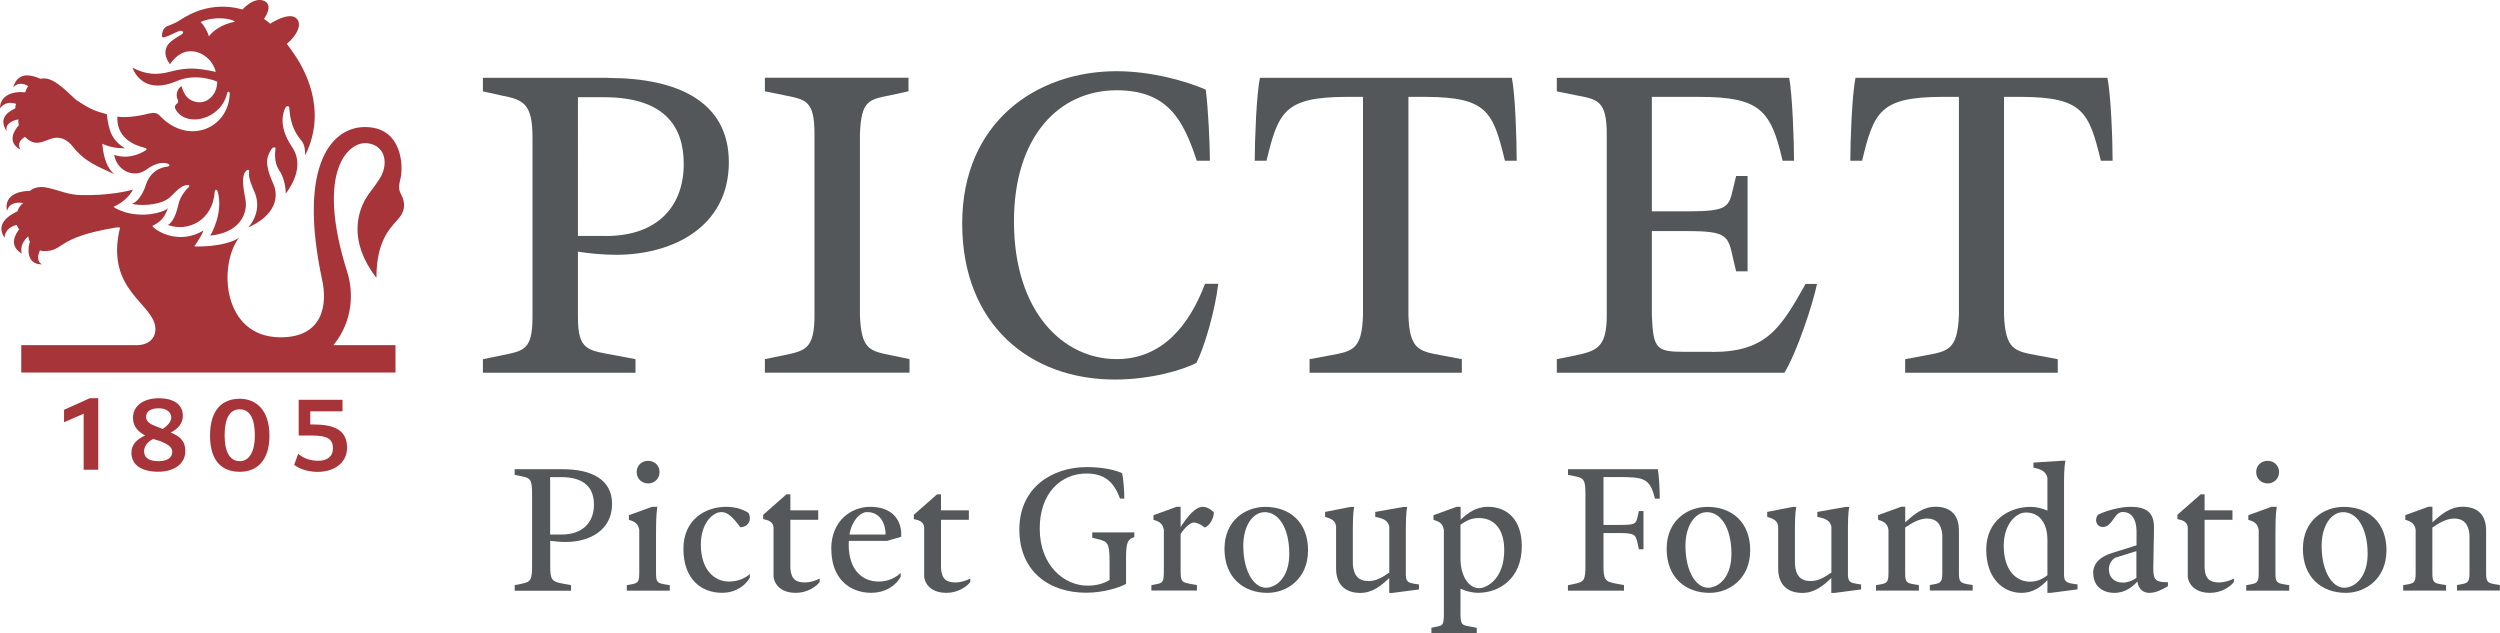 <?xml version="1.0" encoding="UTF-8"?>
<svg xmlns="http://www.w3.org/2000/svg" id="Calque_2" viewBox="0 0 366.95 92.96">
  <defs>
    <style>.cls-1{fill:#a73439;}.cls-2{fill:#53575a;}.cls-3{fill:#54585b;}</style>
  </defs>
  <g id="Calque_2-2">
    <path class="cls-3" d="M80.75,70.03v8.43h1.66c3.07,0,4.77-1.72,4.77-4.39,0-2.37-1.29-4.04-4.83-4.04h-1.61ZM75.54,85.89l1.03-.21c1.34-.27,1.53-.56,1.53-2.67v-10.44c0-2.11-.2-2.41-1.53-2.66l-1.03-.22v-.82h7.06c4.24,0,7.24,1.51,7.24,5.1,0,3.88-3.34,5.58-6.77,5.58-.81,0-1.65-.08-2.31-.17v3.63c0,2.11.21,2.36,1.93,2.67l1.13.21v.82h-8.27v-.82h0Z"></path>
    <path class="cls-3" d="M93.45,69.29c0-1.03.81-1.65,1.68-1.65s1.68.62,1.68,1.65-.81,1.67-1.68,1.67-1.68-.65-1.68-1.67ZM92,86.7v-.81l.73-.13c.82-.17,1.1-.28,1.1-1.58v-6.4c-.15-.86-.56-1.21-1.52-1.47v-.69l3.39-1.23h.78c-.19,1.23-.19,3.07-.19,3.7v6.09c0,1.3.28,1.4,1.22,1.58l.8.13v.81h-6.32Z"></path>
    <path class="cls-3" d="M110.07,76.06c0,.69-.5,1.31-1.41,1.33-1.14-1.55-1.92-2.31-2.93-2.22-1.26.11-2.86,1.79-2.86,4.76,0,3.77,2.05,5.43,4.12,5.43,1.3,0,2.44-.5,3.07-1.12v.55c-.57,1.02-1.92,2.22-4.1,2.22-3.16,0-5.65-2.15-5.65-6.44s3.19-6.18,6.29-6.18c1.52,0,2.61.47,3.25.88.1.17.21.43.21.79Z"></path>
    <path class="cls-3" d="M116.01,72.56v2.35h4.09v1.39h-4.09v7.07c.09,1.65.84,2.12,2.1,2.12.82,0,1.58-.25,2.2-.57v.5c-.47.65-1.78,1.6-3.51,1.6-1.82,0-3.04-.9-3.26-2.33v-7.3c-.09-.79-.69-1.03-1.52-1.2v-.63l3.41-3h.58Z"></path>
    <path class="cls-3" d="M124.67,78.46h5.31v-.22c-.09-1.93-1.21-3.15-2.81-3.07-.89.05-2.11,1.15-2.49,3.29h0ZM122.01,80.57c0-4.14,2.93-6.18,5.73-6.18,2.55,0,4.33,1.25,4.54,3.7v.7l-2.07.6h-5.62c-.02.17-.02.35-.02.54,0,3.84,2.11,5.43,4.38,5.43,1.54,0,2.63-.66,3.25-1.27v.57c-.5.95-1.88,2.35-4.34,2.35-3.18,0-5.84-2.11-5.84-6.44h0Z"></path>
    <path class="cls-3" d="M138.12,72.56v2.35h4.09v1.39h-4.09v7.07c.09,1.65.84,2.12,2.1,2.12.82,0,1.58-.25,2.2-.57v.5c-.47.65-1.78,1.6-3.51,1.6-1.82,0-3.04-.9-3.26-2.33v-7.3c-.09-.79-.69-1.03-1.52-1.2v-.63l3.41-3h.58Z"></path>
    <path class="cls-3" d="M160.98,79.09l-.66-.16v-.78h6.18v.69c-.88.28-1.22.57-1.22,3.01v3.86c-.91.5-3.23,1.29-5.85,1.29-5.43,0-9.81-3.12-9.81-9.28s4.81-9.16,9.9-9.16c2.31,0,4.04.39,5.17.88.21.8.34,2.66.34,3.74h-.64c-.86-2.41-2.26-3.68-4.9-3.68-3.8,0-6.88,2.91-6.88,8.08,0,5.45,3.61,8.38,7.01,8.38,1.23,0,2.33-.26,3.24-.83v-2.67c0-2.8-.24-2.98-1.88-3.37h0Z"></path>
    <path class="cls-3" d="M169,86.7v-.81l.77-.15c.91-.21,1.06-.26,1.06-2.02v-5.94c-.15-.81-.51-1.21-1.52-1.47v-.69l3.39-1.23h.59v2.98c1.03-1.59,2.15-2.98,3.27-2.98.59,0,1.25.41,1.61.82,0,.87-.65,2.02-1.36,2.22-.34-.32-.95-.68-1.55-.73-.52-.04-1.4.77-1.97,1.69v5.31c0,1.76.21,1.76,1.51,2.02l.88.15v.81h-6.67,0Z"></path>
    <path class="cls-3" d="M182.49,80.12c0,3.98,1.77,6.51,3.74,6.11,1.62-.32,3.01-1.98,3.01-4.94,0-3.98-1.7-6.23-3.74-6.11-1.63.1-3.01,1.98-3.01,4.94ZM191.99,80.81c0,4.16-3.1,6.21-5.96,6.21-3.53,0-6.3-2.25-6.3-6.46s3.11-6.16,5.99-6.16c3.53,0,6.28,2.18,6.28,6.41Z"></path>
    <path class="cls-3" d="M198.57,77.57v5.24c.12,1.69.85,2.48,2.32,2.48,1.05,0,2.03-.54,3.03-1.25v-6.77c-.22-.91-.93-1.18-2.06-1.4v-.73l4.12-.73h.57c-.2.95-.2,2.55-.2,3.15v6.89c.04.97.39,1.09,1.32,1.25l.61.09v.73l-3.9.51h-.47v-2.19c-1.18,1.14-2.47,2.19-4.24,2.19-2.27,0-3.56-1.27-3.56-3.6v-6.16c-.09-.77-.55-1.1-1.61-1.4v-.73l3.7-.73h.57c-.2.95-.2,2.56-.2,3.17v-.02Z"></path>
    <path class="cls-3" d="M214.37,77.02v5.18c.09,2.97,1.74,4.62,3.42,4.01,1.23-.45,3-1.92,3-5.47,0-3.15-1.53-4.7-3.72-4.7-.92,0-1.66.24-2.69.98h0ZM214.37,86.43v3.55c0,1.76.21,1.78,1.51,2l.88.17v.82h-6.66v-.82l.77-.17c.91-.17,1.06-.24,1.06-2v-12.2c-.15-.86-.56-1.21-1.52-1.47v-.69l3.39-1.23h.59v1.89c.99-.93,2.21-1.89,4.01-1.89,2.88,0,4.97,1.95,4.97,5.77,0,4.84-3.38,6.85-6.39,6.85-.99,0-1.85-.26-2.59-.59h0Z"></path>
    <path class="cls-3" d="M230.15,85.89l1.03-.21c1.34-.27,1.53-.56,1.53-2.67v-10.44c0-2.11-.2-2.41-1.53-2.66l-1.03-.22v-.82h13.18c.2,1.04.29,3.09.29,4.32h-.71c-.73-3.03-1.62-3.17-5.5-3.17h-2.05v7.03h2.22c2.46,0,2.55-.11,2.82-1.33l.15-.71h.68v5.61h-.68l-.15-.73c-.32-1.42-.36-1.65-2.82-1.65h-2.22v4.76c0,2.11.21,2.36,1.87,2.67l1.14.21v.82h-8.23v-.82h0Z"></path>
    <path class="cls-3" d="M247.39,80.12c0,3.98,1.77,6.51,3.74,6.11,1.62-.32,3.01-1.98,3.01-4.94,0-3.98-1.7-6.23-3.74-6.11-1.63.1-3.01,1.98-3.01,4.94ZM256.89,80.81c0,4.16-3.1,6.21-5.96,6.21-3.53,0-6.3-2.25-6.3-6.46s3.11-6.16,5.99-6.16c3.53,0,6.28,2.18,6.28,6.41Z"></path>
    <path class="cls-3" d="M263.46,77.57v5.24c.12,1.69.85,2.48,2.32,2.48,1.05,0,2.03-.54,3.03-1.25v-6.77c-.22-.91-.93-1.18-2.06-1.4v-.73l4.12-.73h.57c-.2.95-.2,2.55-.2,3.15v6.89c.04.97.39,1.09,1.32,1.25l.61.09v.73l-3.9.51h-.47v-2.19c-1.18,1.14-2.47,2.19-4.24,2.19-2.27,0-3.56-1.27-3.56-3.6v-6.16c-.09-.77-.55-1.1-1.61-1.4v-.73l3.7-.73h.57c-.2.95-.2,2.56-.2,3.17v-.02Z"></path>
    <path class="cls-3" d="M275.36,86.7v-.81l.73-.13c.82-.17,1.1-.28,1.1-1.59v-6.4c-.11-.77-.51-1.21-1.52-1.47v-.69l3.39-1.23h.59v2.29c1.29-1.17,2.61-2.29,4.43-2.29,2.25,0,3.45,1.22,3.45,3.48v6.29c0,1.3.3,1.41,1.21,1.59l.81.13v.81h-6.29v-.81l.73-.13c.8-.17,1.1-.28,1.1-1.59v-5.66c-.14-1.62-.91-2.38-2.25-2.38-1.03,0-2.08.56-3.2,1.32v6.73c0,1.3.28,1.42,1.21,1.59l.8.13v.81h-6.31Z"></path>
    <path class="cls-3" d="M300.52,84.44v-5.14c0-3.05-1.64-4.2-3.37-4.06-1.29.11-3.04,1.73-3.04,4.87,0,3.65,1.86,5.27,3.86,5.27.91,0,1.69-.29,2.55-.94h0ZM302.95,84.19c0,1.11.22,1.31,1.34,1.5l.65.09v.73l-3.94.51h-.48v-1.87c-.85.87-1.97,1.87-3.82,1.87-2.63,0-5.16-2.05-5.16-6.36s3.39-6.26,6.5-6.26c.95,0,1.77.24,2.48.54v-4.8c-.2-.91-.91-1.29-2.05-1.5v-.74l4.2-.27h.5c-.21.97-.21,2.55-.21,3.15v13.41h-.02Z"></path>
    <path class="cls-3" d="M311.54,85.52c.73,0,1.41-.25,2.04-.69v-3.94l-3.15.99c-.49.32-.89.91-.89,1.68,0,1.26.91,1.95,2,1.95h0ZM307.23,84.13c0-1.51,1.13-2.45,2.73-2.95l3.64-1.14v-2.22c-.06-1.59-.69-2.67-2.03-2.67-.37,0-.69.16-1,.56l-.62.84c-.4.5-.71.8-1.31.8s-.98-.46-.98-1.02c0-.34.17-.63.29-.79,1.25-.6,3.25-1.15,4.74-1.15,2.3,0,3.47.79,3.47,2.97,0,1.88-.09,3.91-.1,6.02,0,1.74.31,2.08,2.15,2.08v.58c-.9.54-1.81.98-2.72.98-.83,0-1.58-.46-1.77-1.66-.64.69-1.7,1.66-3.38,1.66s-3.09-.96-3.09-2.89h0Z"></path>
    <path class="cls-3" d="M323.59,72.56v2.35h4.09v1.39h-4.09v7.07c.09,1.65.84,2.12,2.1,2.12.82,0,1.58-.25,2.2-.57v.5c-.47.65-1.78,1.6-3.51,1.6-1.82,0-3.04-.9-3.26-2.33v-7.3c-.09-.79-.69-1.03-1.52-1.2v-.63l3.41-3h.58Z"></path>
    <path class="cls-3" d="M331.16,69.29c0-1.03.81-1.65,1.68-1.65s1.68.62,1.68,1.65-.81,1.67-1.68,1.67-1.68-.65-1.68-1.67ZM329.7,86.7v-.81l.73-.13c.82-.17,1.1-.28,1.1-1.58v-6.4c-.15-.86-.56-1.21-1.52-1.47v-.69l3.39-1.23h.78c-.19,1.23-.19,3.07-.19,3.7v6.09c0,1.3.28,1.4,1.22,1.58l.8.13v.81h-6.32Z"></path>
    <path class="cls-3" d="M340.77,80.12c0,3.98,1.77,6.51,3.74,6.11,1.62-.32,3.01-1.98,3.01-4.94,0-3.98-1.7-6.23-3.74-6.11-1.63.1-3.01,1.98-3.01,4.94ZM350.28,80.81c0,4.16-3.1,6.21-5.96,6.21-3.53,0-6.3-2.25-6.3-6.46s3.11-6.16,5.99-6.16c3.53,0,6.28,2.18,6.28,6.41Z"></path>
    <path class="cls-3" d="M352.74,86.7v-.81l.73-.13c.82-.17,1.1-.28,1.1-1.59v-6.4c-.11-.77-.51-1.21-1.52-1.47v-.69l3.39-1.23h.59v2.29c1.29-1.17,2.61-2.29,4.43-2.29,2.25,0,3.45,1.22,3.45,3.48v6.29c0,1.3.3,1.41,1.21,1.59l.81.13v.81h-6.29v-.81l.73-.13c.8-.17,1.1-.28,1.1-1.59v-5.66c-.14-1.62-.91-2.38-2.25-2.38-1.03,0-2.08.56-3.2,1.32v6.73c0,1.3.28,1.42,1.21,1.59l.8.13v.81h-6.31Z"></path>
    <path class="cls-1" d="M58.81,26.09c.41-1.93.1-7.18-4.84-7.43-5.09-.31-10.38,5.24-6.67,22.5.71,3.26.31,8.35-6.11,8.35-8.6,0-9.16-10.64-6.11-14.61-.46.36-2.55,1.37-6.57,1.27.41-.56,1.17-1.78,1.37-2.34-3.67,2.19-7.02.05-7.53-.66.81-.41,1.73-.92,2.29-2.6-.81.71-3.67,1.37-6.36.56-.56-.2-1.12-.41-1.63-.76,1.78-.81,2.65-2.04,2.85-2.55-.56.2-3.61.92-7.53.81-1.93,0-3.26-.71-4.99-1.07-1.07-.25-1.99-.05-2.6.46-1.07,0-3.87.31-3.36,2.95.36-1.37,1.83-1.27,2.34-1.17v.05c-.36.25-.66.71-.81,1.17-.76.36-3.41,1.68-1.88,3.87.05-1.22,1.12-1.73,1.78-1.88.1.2.2.46.36.66-.56.71-1.58,2.39.41,3.56-.36-1.02.31-1.99.92-2.55.05.25.1.56.25.81-.25.61-.71,3.36,1.78,3.31-.92-.46-.51-1.63-.31-2.04.15.05.41.1.61.1,3.05,0,1.58-1.99,10.54-3.46.2-.05.46,0,.61,0-2.29,9.37,5.19,11.15,5.19,14.92,0,1.32-.97,2.34-2.75,2.34H3.12v4.02h54.93v-4.02h-9.11c3-3.67,2.9-7.99,2.04-10.69-4.84-15.27.41-19.34,3-18.94,2.75.36,3.11,3.31,1.58,5.45-1.07,1.63-1.22,1.53-2.04,2.95-.92,1.78-2.44,5.96,1.73,11.35,0-6.11,2.55-7.69,3.46-8.96,1.02-1.37.51-2.65.15-3.31-.51-.92-.2-1.63-.05-2.44v.02Z"></path>
    <path class="cls-1" d="M21.24,21.71c.51.1.2.36,0,.46-1.88,1.07-3.41.92-4.48.56.41,2.39,2.95,3.46,4.68,2.19,1.58-1.17,2.65-1.07,3.11-.92.36.1.51.36,0,.46-1.07.1-2.49.76-3.11,2.6-.61,1.93-1.58,2.75-2.09,2.85,1.07.31,3.61.25,5.04-.56.97-.51,1.93-2.24,3.21-2.19.2.05.31.05.05.36-.15.15-1.17,1.12-1.48,2.55-.1.41-.51,2.39-1.53,2.95,2.9,1.07,6.57-.61,6.87-4.84.05-.36.31-.51.46,0,.81,3.05-.92,6.11-1.12,6.41,5.14-.56,5.29-4.07,5.24-4.79,0-.71-.97-3.82.05-4.73.25-.25.51-.2.41.31-.1.81.51,2.09.87,2.95.87,2.24-.15,4.12-.97,5.04.56-.25,4.68-1.99,3.92-5.65-.15-.76-1.17-2.34-1.17-4.02,0-.81.56-1.78.81-1.99.31-.2.51-.05.41.25-.05.41-.2,1.88.51,2.95.2.31.97,1.43,1.02,3.51,2.75-3.72,1.48-6.06.87-6.92-2.09-3.11-1.17-5.14-.97-5.6.15-.36.56-.46.61-.1.1.41-.05,2.75,1.83,4.89.56.76.46,1.68.51,2.09,3.41-6.82-.31-13.03-1.78-15.07-.2-.31-.46-.66-.92-1.27,1.48-1.22,2.29-2.9,1.43-3.72-.81-.81-2.6-.05-3.87.76-.31-.25-.56-.51-.81-.61-.1-.1.15.05-.1-.1,0,0,1.43-1.93.1-2.6-1.53-.76-3.26,1.22-3.26,1.22-2.34-.66-5.65-.76-9.11,1.53-.76.51-1.43.71-1.78.87-.25.05-.92.41-.92,1.43,0,.2.05.31.36.25.81-.25,1.48-.66,2.04-.87.51-.25,1.02.1.46.46-.76.46-1.53.92-1.88,1.37-.2.25-1.07,1.32.2,3,.36-.61,1.63-2.14,3.41-1.88,1.32.1,2.85,1.22,3.31,3-2.65-.56-4.07-.71-6.62-.05-2.04.56-3.61.46-5.6-.56.41,1.22,2.14,3.82,6.41,1.99,3-1.32,6.01.05,6.01.05,0,.2,0,.36-.05.56-.15,1.43-1.63,3.1-3.61,2.24-.71-.31-1.17-.81-1.58-2.14-.41.25-1.02,1.07-.51,2.09.05.2.05.36-.2.51-.2.15-.36.46-.15.81,1.53,2.75,6.72,1.53,7.58-2.44.1-.2.36-.25.36.15-.15,5.09-6.06,7.64-10.23,3.26-.46-.51-.92-.51-1.63-.36-.71.2-3.05.71-4.63.46-.05.97.05,3.61,4.02,4.58h-.01ZM30.66,5.32c-.2-.71-.76-1.68-1.22-2.09,2.09-.92,4.53-.51,5.04-.05-1.99.41-3.16,1.32-3.82,2.14Z"></path>
    <path class="cls-1" d="M2.35,15.24v.05c-.1.2-.1.41-.1.61-.61.31-2.7,1.22-1.27,3.36-.31-1.27,1.27-1.68,1.73-1.73-.05.25,0,.56.05.87-.61.61-1.83,2.49.25,3.56-.66-1.12.46-1.73.66-1.88,2.39,2.49,3.82-1.32,6.41.81.2.15.36.31.51.51,1.88,2.44,3.97,3.11,6.21,4.17-1.37-1.07-1.68-3.26-1.78-4.48.71.36,1.88.71,3.31.66-2.04-1.22-2.39-2.8-2.65-4.99-1.22-.36-2.09-.46-4.33-1.99h-.05c-1.27-1.07-3.05-3.16-4.73-3.26-.25,0-.46,0-.66.05-1.02-.46-3.26-1.27-3.97,1.27.81-.92,1.83-.41,2.19-.2-.2.31-.36.61-.41.92-1.88-.2-3.72.46-3.72,2.34.36-.46,1.07-1.07,2.34-.66h0Z"></path>
    <polygon class="cls-1" points="9.4 60.15 9.4 61.97 12.28 60.72 12.28 68.95 14.42 68.95 14.42 58.45 13.17 58.45 9.4 60.15"></polygon>
    <path class="cls-1" d="M25.07,63.48c1.03-.52,1.77-1.33,1.77-2.44,0-1.7-1.4-2.59-3.55-2.59-2,0-3.77.96-3.77,2.88,0,1.4.89,2.07,1.77,2.59-1.11.52-2,1.26-2,2.51,0,1.92,1.63,2.81,3.92,2.81s3.99-1.11,3.99-3.03c0-1.63-.96-2.22-2.14-2.73h0ZM23.29,59.93c1.11,0,1.85.52,1.85,1.4,0,.44-.44,1.11-1.26,1.63l-1.11-.44c-.59-.22-1.33-.59-1.33-1.33,0-.89.81-1.26,1.85-1.26ZM23.22,67.69c-1.03,0-2.07-.3-2.07-1.48,0-.67.52-1.4,1.33-1.77l1.03.3c.81.37,1.77.74,1.77,1.55,0,1.03-.89,1.4-2.07,1.4h0Z"></path>
    <path class="cls-1" d="M46.06,62.3h-.52v-1.92h4.73v-1.7h-6.43v5.25h2.07c2.22,0,2.96.59,2.96,1.85s-.89,1.85-2.14,1.85-2.22-.37-2.96-1.03l-.59,1.63c.96.74,2.29,1.03,3.47,1.03,2.22,0,4.29-1.18,4.29-3.55,0-2.51-1.77-3.4-4.88-3.4h0Z"></path>
    <path class="cls-1" d="M35.19,58.53c-2.51,0-4.36,1.55-4.36,5.4s1.85,5.32,4.36,5.32,4.36-1.63,4.36-5.32-1.92-5.4-4.36-5.4ZM35.19,67.69c-1.55,0-2.22-1.55-2.22-3.77,0-2.37.67-3.84,2.22-3.84s2.22,1.48,2.22,3.84c0,2.22-.74,3.77-2.22,3.77Z"></path>
    <path class="cls-2" d="M184.93,11.42c-.51,2.5-.76,9.17-.76,12.17h1.73c1.73-7.18,2.65-9.32,11.61-9.37h2.55v32.03c-.15,5.09-1.53,5.3-4.84,5.91l-3,.56v1.99h22.35v-1.99l-2.95-.56c-3.31-.61-4.74-.81-4.89-5.91V14.22h2.6c8.96.05,9.83,2.19,11.56,9.37h1.73c0-3-.2-9.67-.71-12.17h-36.98Z"></path>
    <path class="cls-2" d="M126.22,46.24v-26.58c.2-4.99,1.32-5.04,4.58-5.7l2.55-.56v-1.99h-21.08v1.99l2.75.56c3.21.66,4.53.71,4.53,5.7v26.58c0,4.99-1.32,5.24-4.53,5.91l-2.75.56v1.99h21.23v-1.99l-2.7-.56c-3.26-.66-4.38-.92-4.58-5.91Z"></path>
    <path class="cls-2" d="M89.26,11.42h-18.38v1.99l2.75.61c3.16.61,4.53,1.17,4.53,6.11v26.43c0,4.89-1.37,4.94-4.53,5.6l-2.75.56v1.99h22.4v-1.99l-2.95-.56c-4.02-.76-5.5-.66-5.5-5.6v-9.62c1.58.25,3.67.46,5.6.46,8.35,0,16.55-4.12,16.55-13.59,0-8.81-7.38-12.37-17.72-12.37,0,0,0-.02,0-.02ZM88.95,34.63h-4.12V14.27h3.97c8.55.05,11.56,4.12,11.56,9.78,0,6.21-3.82,10.59-11.41,10.59h0Z"></path>
    <path class="cls-2" d="M251.32,51.64h-3.92c-4.28,0-4.74-.36-4.94-5.35v-12.37h5.24c5.91,0,5.96.71,6.72,4.18l.41,1.73h1.68v-14h-1.68l-.41,1.68c-.66,2.9-.76,3.51-6.72,3.51h-5.24V14.22h6.87c8.96,0,10.59,1.88,12.32,9.37h1.68c0-3-.25-9.67-.71-12.17h-34.11v1.99l2.75.56c3.16.61,4.58.71,4.58,5.7v26.58c0,4.74-1.43,5.24-4.58,5.91l-2.75.56v1.99h33.4c1.83-2.95,4.17-10.03,4.79-13.03h-1.68c-3.67,6.52-5.75,9.98-13.7,9.98v-.02h0Z"></path>
    <path class="cls-2" d="M309.32,11.42h-36.97c-.51,2.5-.76,9.17-.76,12.17h1.73c1.73-7.18,2.65-9.32,11.61-9.37h2.6v32.03c-.2,5.09-1.58,5.3-4.89,5.91l-3,.56v1.99h22.4v-1.99l-3-.56c-3.31-.61-4.68-.81-4.89-5.91V14.22h2.6c8.96.05,9.88,2.19,11.61,9.37h1.73c0-3-.25-9.67-.76-12.17h0Z"></path>
    <path class="cls-2" d="M163.9,52.71c-7.89,0-15.07-6.98-15.07-20.21,0-12.47,6.62-19.25,15.07-19.25,7.59,0,9.83,4.48,11.76,10.34h1.93c0-2.34-.25-7.69-.61-10.44-2.85-1.22-7.89-2.7-13.09-2.7-11.76,0-22.66,7.48-22.66,22.35s9.98,22.91,22.4,22.91c5.35,0,10.03-1.43,11.97-2.44,1.12-2.14,2.75-7.59,3.21-11.61h-1.94c-2.29,6.06-6.26,11.05-12.98,11.05h.01Z"></path>
  </g>
</svg>
